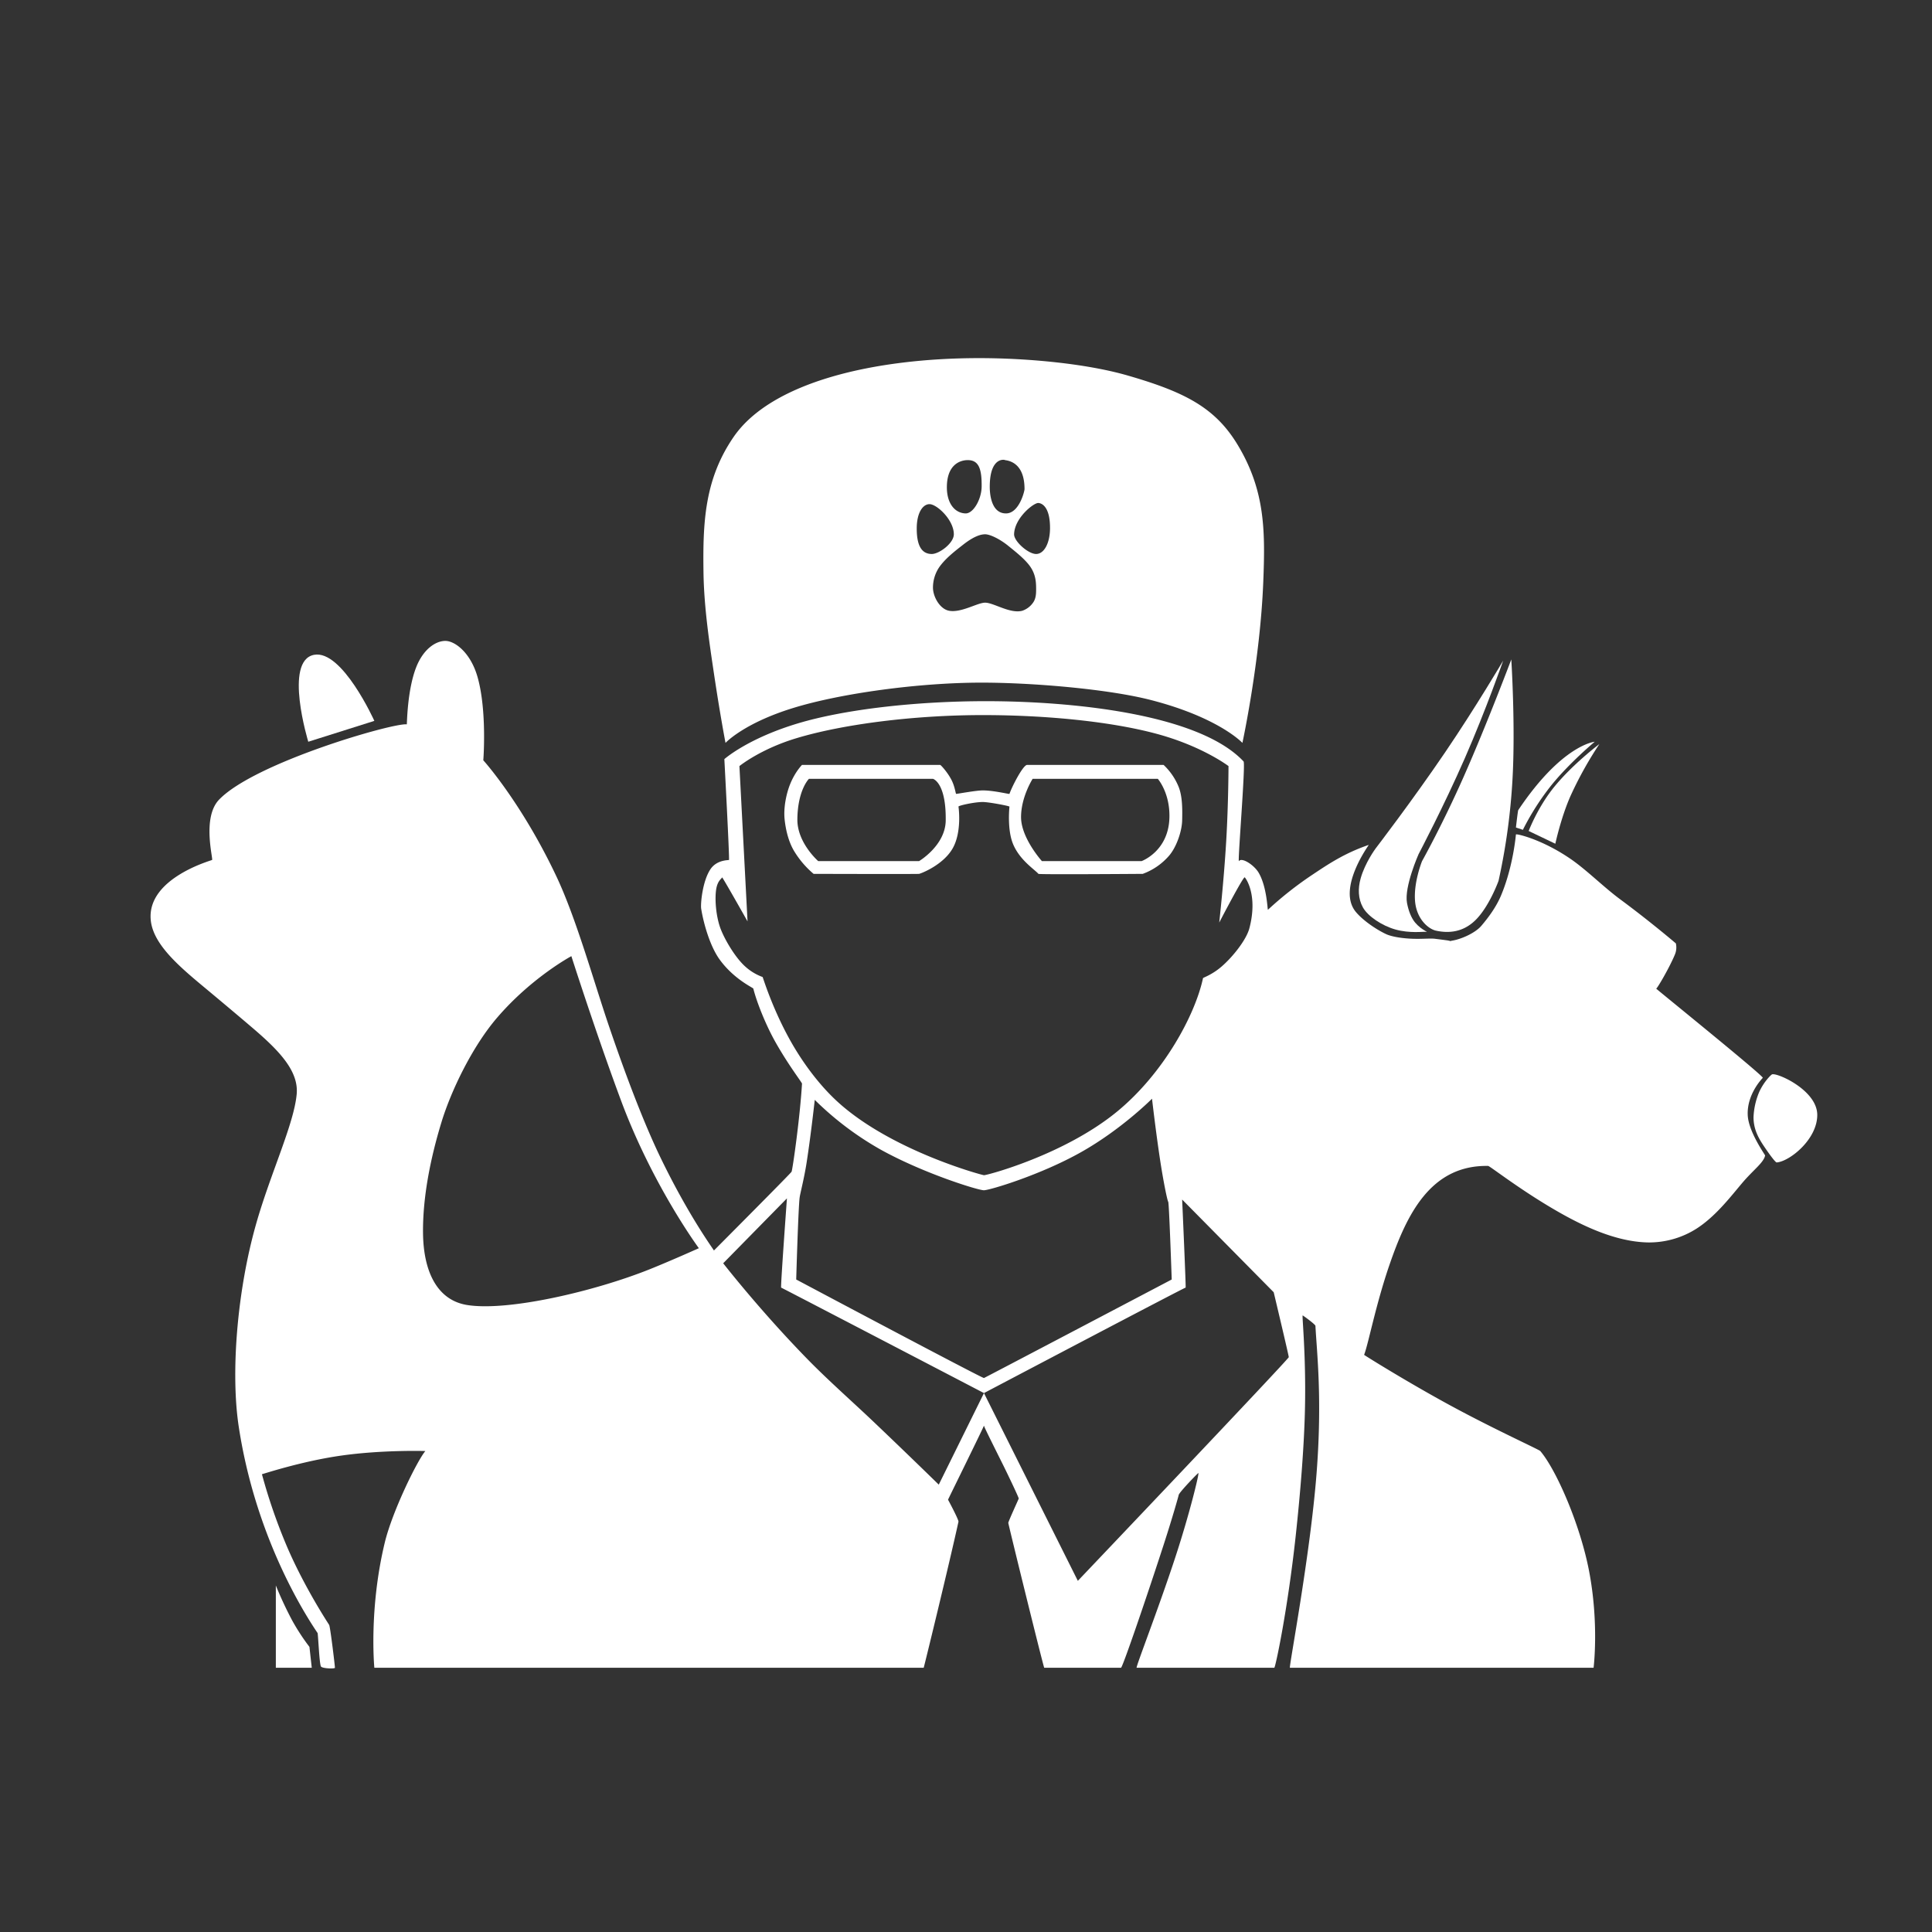 <svg xmlns="http://www.w3.org/2000/svg" width="300" height="300" viewBox="0 0 1667 1667">
 <rect x="0" y="0" width="1667" height="1667" fill="#333333" stroke="none"/>
 <title>About Us Icon</title>
  <desc>About Us Icon</desc> 
  <path fill="#ffffff" class="bg-color-primary1" fill-rule="evenodd" d="M845,309c40.959,0,92,4.6,128,15,49.43,14.274,75.63,27.78,95,60,23.74,39.481,23.71,74.44,22,118-2.67,68.232-18,139-18,139s-20.2-21.86-79-37c-36.879-9.5-102.211-15-146-15-53.882,0-121.624,9.186-163,22-42.564,13.181-58,30-58,30s-4.687-24.292-10-60c-3.758-25.257-8.566-56.782-9-87-0.622-43.238.86-80.4,26-117C665.7,329.392,754.793,309,845,309Zm22,88c5.527,0.6,17,4.083,17,25,0,1.895-4.673,21-16,21-13.727,0-14-19.491-14-23C854,391.838,869.047,397.222,867,397Zm-32,0c9.389,0,12.209,7.261,12,23-0.143,10.74-7.183,23.286-14,23-9.381-.393-15.857-8.831-16-22C816.78,400.753,828.546,397,835,397Zm-33,38c6.351,0,21,13.574,21,26,0,7.712-12.649,17-19,17-10.066,0-13-9.574-13-22C791,442.124,796.416,435,802,435Zm94-1c4.618,0.429,10.143,5.726,10,22-0.112,12.7-5.1,22-12,22s-19.129-11.012-19-17C875.3,446.924,892.05,433.633,896,434Zm-46,27c4.26,0,12.764,4.119,20,10,6.091,4.951,14.591,11.571,19,18,4.615,6.729,5,13.282,5,19,0,3.134.069,7.381-2,11a18.559,18.559,0,0,1-10,8c-10.517,2.747-24.7-7-32-7-6.533,0-20.5,8.864-31,7-8.142-1.445-14-12.282-14-20a31.507,31.507,0,0,1,5-17c5.333-7.985,14.337-14.768,21-20C840.535,462.513,846.411,461,850,461Z"/>
  <path fill="#ffffff" class="bg-color-primary1" fill-rule="evenodd" d="M625,655s20.081-17.936,64-31c39.934-11.879,100.723-19,162-19,70.836,0,182.74,10.184,222,52,1.86,1.978-5.29,87.864-4,86,2.44-3.533,13.05,3.3,17,10,7.12,12.069,7.6,31.87,8,32a306.274,306.274,0,0,1,38-30c14.02-9.341,27.71-18.678,49-26,0.4-.138-27.91,37.931-11,58,6.59,7.82,18.5,15.53,26,19,5.06,2.341,14.4,3.706,23,4,8.06,0.275,15.45-.468,19,0,1.05,0.138,16.68,2.02,13.68,2.02s-1.79-.013-1.68-0.02c9.18-.628,22.64-6.754,28-13,6.28-7.32,12.91-16.365,17-26,10.65-25.08,12.94-52.654,13-53,0.13-.84,22.01,3.892,47,21,14.01,9.594,28.56,24.329,43,35,26.15,19.316,48,38,48,38a15.844,15.844,0,0,1-1,10c-4.81,11.427-15.27,29.262-16,29-0.79-.283,93.19,75.635,92,77-0.48.547-13.71,13.938-13,32,0.57,14.544,15.1,34.494,15,35-1.2,6.21-10.27,12.45-20,24-10.59,12.57-22.9,28.57-39,39a76.141,76.141,0,0,1-43,12c-29.78-.92-60.34-16.5-86-32-27.88-16.84-49.65-33.98-51-34-49.9-.87-70.3,42.42-85,85-11.96,34.63-18.29,68.52-22,78-0.07.19,37.31,23.56,75,44s75.9,37.71,77,39c13.65,15.95,34.21,62.82,42,103,8.84,45.61,4,84,4,84H1113c-1.09,0,17.48-96.59,23-168,4.96-64.16.24-103.62-1-127-0.07-1.33-10.75-9-11-9-0.71,0,2.9,33.36,2,79-0.66,33.79-4.09,74.92-8,111-6.95,64.11-17.56,114-18.5,114H980.75c-1.088,0,18.329-49.6,33.25-95,12.47-37.93,20.91-73,20-73-0.51,0-16.84,16.93-17,19-0.04.55-5.14,18.78-13,43-14.264,43.97-35.463,106-36.75,106H901c-0.531,0-31.022-123.88-31-125,0.026-1.31,8.985-20.67,9-21,0.043-.96-9.206-20.38-14-30-8.892-17.84-16.472-33-16-33,0.454,0-31.154,64.05-31,64,0.028-.01,9.353,17.39,9,19-8.212,37.5-29.849,126-30,126H323s-4.9-50.39,9-108c6.475-26.84,27.794-70.36,35-79,0.015-.02-36.955-1.15-73,4-34.3,4.9-67.745,16.1-68,16a481.155,481.155,0,0,0,21,61c10.257,24.34,25.006,50.48,37,69,0.943,1.46,5.046,35.68,5,37-0.036,1.04-10.549.71-12-1-1.487-1.75-2.491-28.25-3-29-12.079-17.83-53.648-83.77-68-178-7.063-46.37-1.479-117.07,15-175,12.429-43.69,32.7-86.248,35-112,1.784-19.973-15.229-37.545-38-57-13.655-11.667-29.838-25.213-44-37-22.192-18.47-42.592-36.808-44-57-2.481-35.589,52.471-50.519,53-51,1.043-.948-8.8-36.559,6-52,30.636-31.97,150.55-66.529,162-65,0.2,0.026.253-28.945,8-49,5.924-15.336,16.3-22.793,25-23,8.189-.2,21.907,9.767,28,31,8.338,29.055,5.054,72.126,5,72s32.9,36.34,63,100c17.117,36.206,32.128,90.238,45.442,129.395C538.825,924.755,554.943,967.866,570,999c24.793,51.26,46.411,80.05,46,80-0.059-.01,66.332-66.57,67-68,0.885-1.89,7.266-46.626,9-76,0.053-.9-11.639-15.811-23-36-8.274-14.7-16.116-34.377-19-46-0.2-.817-16.64-7.987-29-25-8.726-12.011-14.14-32.264-16-44-0.626-3.949,1.071-23.665,8-34,5.579-8.321,15.7-7.7,16-8C629.59,741.4,625,655,625,655Zm13,6s18-14.641,49-24c40.57-12.248,102.058-20,161-20,55.2,0,113,5.66,153,17,37.52,10.637,59,27,59,27s-0.06,32.27-2,65c-2.06,34.712-6,70-6,70s20.78-39.979,22-39c1.09,0.874,11.5,15.6,4,44-2.57,9.713-13.96,24.326-24,33-8.4,7.263-15.88,9.438-16,10-6.8,31.837-33.94,82.039-74,115-45.572,37.5-112.852,55.23-115,55-2.354-.26-81.093-21.576-127-64-15.661-14.472-29.737-33.678-40-52-16-28.568-23.744-54.948-24-55a45.3,45.3,0,0,1-16-10c-7.773-7.413-16.2-21.424-20-31-4.2-10.576-5.477-26.194-4-35,1.27-7.575,5.08-9.072,5-10-0.109-1.265,22,38,22,38Zm65,288a268.179,268.179,0,0,0,57,43c36.788,20.39,84.131,35.11,89,35,5.314-.12,49.185-13.34,84-33,35.036-19.783,61-46,61-46s3.235,28.186,7,53c2.76,18.16,6.15,34.74,7,36,0.75,1.11,3,67,3,67s-161.474,84.92-162,85c-1.612.25-162-85-162-85s1.809-62.85,3-71c0.572-3.92,3.859-16.18,6-30C699.776,978.62,703,949,703,949Zm-24,85s-5.612,76.74-5,77c2.332,1,175,91,175,91l-39,79s-24.193-23.71-56-54c-18.056-17.19-39.573-36.08-58-55-41.049-42.15-72-82-72-82Zm170,168s173.77-91.5,174-91c0.42,0.89-3-76-3-76l79,80s13.08,54.89,13,56c-0.13,1.79-182,193-182,193ZM493,825s21.457,67.19,43,125c27.329,73.33,67,127,67,127s-24.227,10.86-42,18c-47.832,19.22-122.858,36.68-158,31-25.9-4.19-37.628-28.96-38-62-0.339-30.09,6.082-63.63,16-96,8.122-26.508,26.225-64.665,48-90C458.9,843.219,493,825,493,825Z"/>
  <path fill="#ffffff" class="bg-color-primary1" fill-rule="evenodd" d="M1529,927c4.48-1.605,39,13.737,39,35s-23.98,40.16-35,41c-1.03.08-6.15-6.748-11-14-4.66-6.957-9-14.59-9-25a61.931,61.931,0,0,1,5-22C1522.09,933.138,1528.18,927.3,1529,927Z"/>
  <path fill="#ffffff" class="bg-color-primary1" fill-rule="evenodd" d="M1380,642a320.352,320.352,0,0,0-25,45c-8.19,18.542-13,41-13,41l-23-11s7.75-20.479,22-38C1357.13,659.165,1380,642,1380,642Z"/>
  <path fill="#ffffff" class="bg-color-primary1" fill-rule="evenodd" d="M1376,640s-21.21,17.644-37,37a222.51,222.51,0,0,0-25,39l-6-2s1.65-14.473,2-15C1347.93,642.361,1376,640,1376,640Z"/>
  <path fill="#ffffff" class="bg-color-primary1" fill-rule="evenodd" d="M1304,569s3.68,57.417,1,104a546.826,546.826,0,0,1-12,87s-7.95,22.212-20,34c-10.92,10.68-23.44,11.311-34,9-6.58-1.44-16.56-9.925-18-25-1.56-16.424,6-35,6-35s17.51-31.222,36-73C1282.96,624.905,1304,569,1304,569Z"/>
  <path fill="#ffffff" class="bg-color-primary1" fill-rule="evenodd" d="M1297,570s-14.79,42.333-33,84c-18.29,41.833-40,83-40,83s-12.53,28.213-10,42c1.26,6.863,3.74,13.122,7,17,5.87,6.987,12.77,8.509,9,8-1.88-.254-13.64,1.467-26-2-11.62-3.258-23.79-11.466-28-19-4.22-7.563-4.38-16.461-2-25,3.83-13.749,13-26,13-26s31.71-41.33,60-83C1273.66,609.741,1297,570,1297,570Z"/>
  <path fill="#ffffff" class="bg-color-primary1" fill-rule="evenodd" d="M692,660H811.208c0.562,0,6.4,6.36,9.792,13,2.979,5.825,3.568,12.04,4,12,2.332-.214,17.28-3,23-3,9.369,0,22.879,3.354,23,3,2.165-6.349,11.752-25,15.208-25H1004a53.751,53.751,0,0,1,13,19c3.2,8.115,3.26,18.707,3,29-0.23,9.114-4.66,22.374-11,30a54.993,54.993,0,0,1-23,16s-89.412.682-90,0c-3.291-3.814-16.3-11.925-22-26-5.071-12.513-3.083-31.313-3-32,0.073-.6-17.959-4-23-4-7.238,0-21.257,3.1-21,4,0.124,0.435,3.088,21.819-5,36-8.274,14.508-27.621,21.818-29,22-2.054.271-91,0-91,0a79.678,79.678,0,0,1-17-20c-4.507-7.7-6.983-17.439-8-27-1.07-10.057,1.433-22.438,5-31C686.325,665.619,692,660,692,660Zm6,12H805s11.438,3.073,11,36c-0.287,21.568-23,35-23,35H706s-18.179-15.781-18-36C688.225,681.577,698,672,698,672Zm193,0H999s10.76,12.208,10,34c-1,28.694-24,37-24,37H899s-18-19.9-18-38C881,687.618,891,672,891,672Z"/>
  <path fill="#ffffff" class="bg-color-primary1" fill-rule="evenodd" d="M271,565c24.282-4.6,52,57,52,57l-57,18S244.57,570.007,271,565Z"/>
  <path fill="#ffffff" class="bg-color-primary1" fill-rule="evenodd" d="M238,1368a324.94,324.94,0,0,0,14,30,185.575,185.575,0,0,0,15,23l2,18H238v-71Z"/>
</svg>
